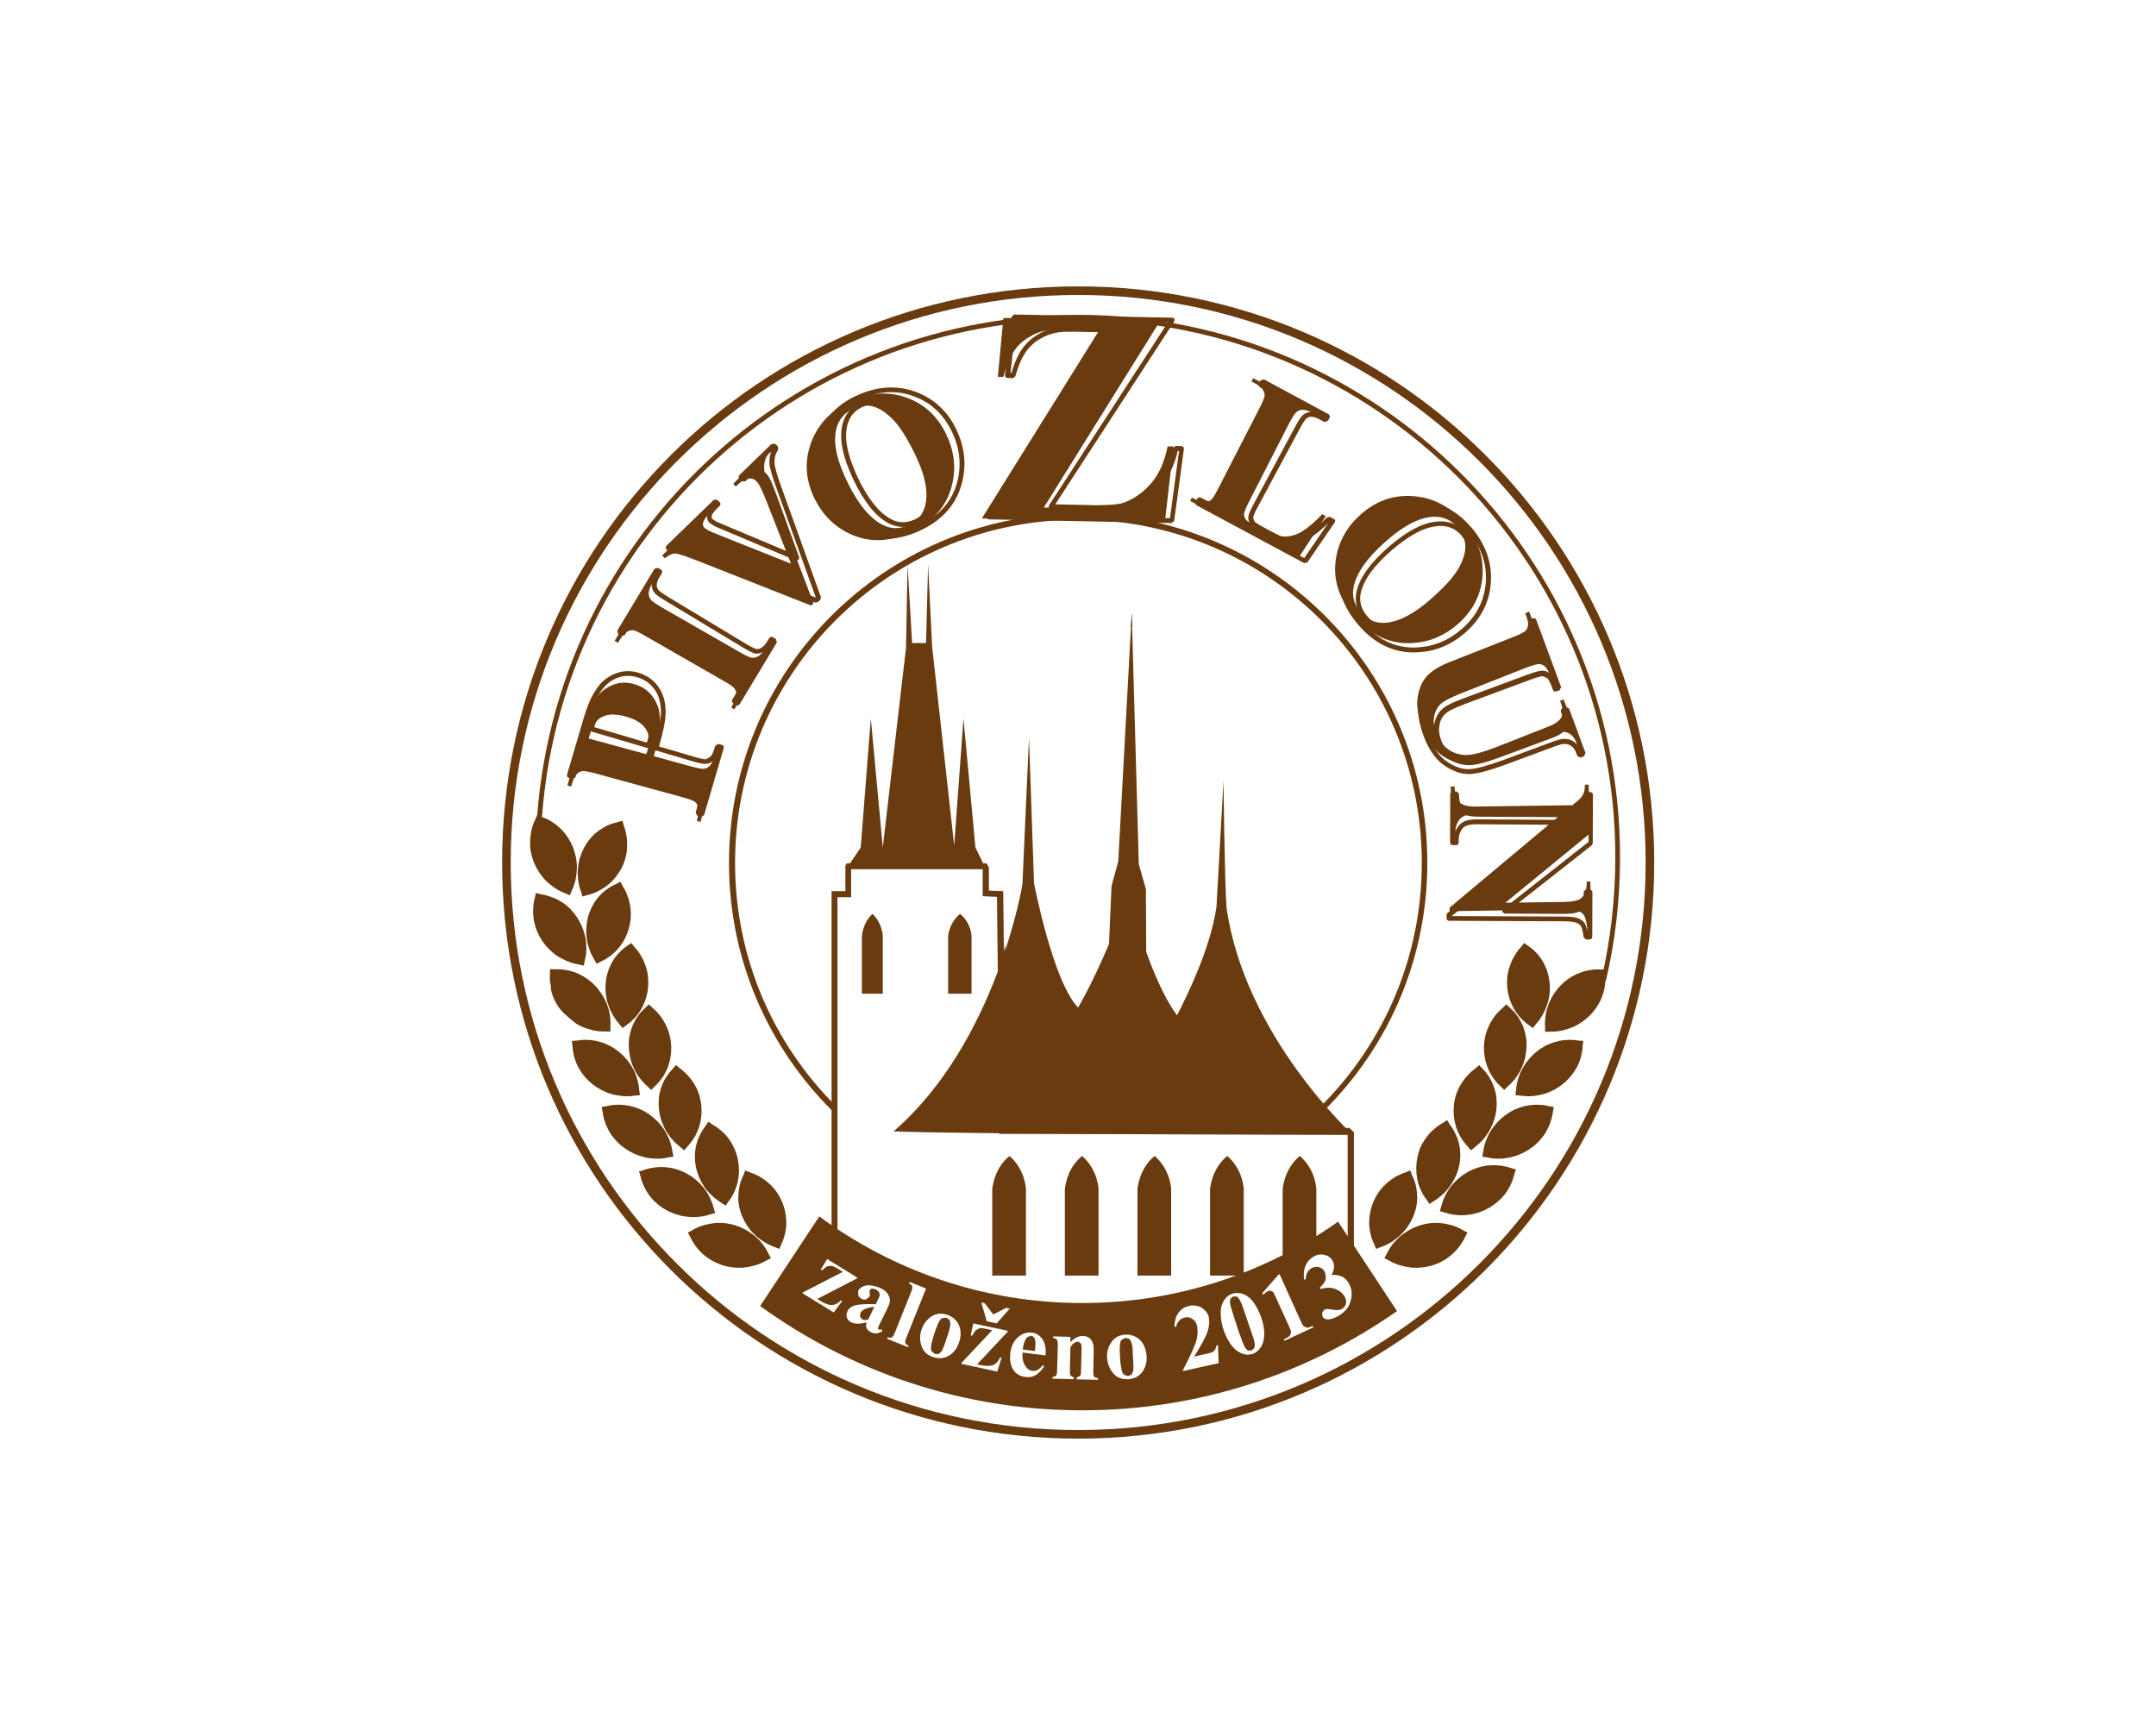 <?xml version="1.0" encoding="utf-8"?>
<!-- Generator: Adobe Illustrator 24.3.2, SVG Export Plug-In . SVG Version: 6.00 Build 0)  -->
<svg version="1.1" id="Vrstva_1" xmlns="http://www.w3.org/2000/svg" xmlns:xlink="http://www.w3.org/1999/xlink" x="0px" y="0px"
	 viewBox="0 0 1280 1024" style="enable-background:new 0 0 1280 1024;" xml:space="preserve">
<style type="text/css">
	.st0{fill:#693B0F;}
</style>
<path class="st0" d="M389.5,444l-0.4,1.4l21.7,6.4c3.7,1.1,6.3,1.7,8.1,1.7l0.9-0.1c1.6-0.3,3.1-1.1,4.3-2.5l0,0
	c1.4-1.5,2.4-4,3.5-7.7l-1.4-0.4l-0.4,1.4l0.8,0.2l-10.9,37.2l-0.8-0.2l-0.4,1.4l1.4,0.4c0.9-2.9,1.3-5.2,1.3-7l-0.1-1.4v0
	c-0.3-1.7-1.1-3.2-2.3-4.3v0c-1.4-1.2-4-2.2-8.4-3.5l-50.9-15c-3.7-1.1-6.3-1.6-8-1.7l-0.9,0.1h0c-1.6,0.3-3,1.1-4.2,2.4l0,0
	c-1.4,1.5-2.4,3.9-3.5,7.6l1.4,0.4l0.4-1.4l-0.8-0.2l9.7-32.8c3.3-11.1,7.6-18.3,12.6-21.7c3.5-2.4,7-3.5,10.7-3.5
	c1.7,0,3.5,0.3,5.3,0.8c4.8,1.4,8.4,4.1,10.9,8c2.2,3.5,3.3,7.6,3.3,12.5l-0.1,1.9v0c-0.1,3.8-1.5,10.2-4.1,19.1l1,1.8L389.5,444
	l1.4,0.4c2.6-9,4-15.5,4.2-19.8l-1.4-0.1l1.4,0.1l0.1-2c0-5.3-1.2-10.1-3.8-14.1c-2.9-4.5-7.1-7.6-12.5-9.2c-2-0.6-4.1-0.9-6.1-0.9
	c-4.3,0-8.4,1.4-12.3,4c-5.9,4-10.4,11.8-13.8,23.3l-10.1,34.3l0.1,1.1l0.9,0.7l2.2,0.6l1.8-1c1-3.5,2.1-5.7,2.8-6.4l0,0l2.6-1.5h0
	l0.4,0c1.1,0,3.6,0.5,7.2,1.5l50.9,15c4.2,1.2,6.8,2.4,7.2,2.8l0,0c0.7,0.6,1.1,1.4,1.4,2.7v0l0.1,0.8c0,1.3-0.4,3.4-1.2,6.2l1,1.8
	l2.2,0.6l1.8-1l11.7-39.9l-0.1-1.1l-0.9-0.7l-2.2-0.6l-1.8,1c-1,3.5-2.1,5.8-2.8,6.5l-2.6,1.6l-0.4,0c-1.1,0-3.6-0.5-7.3-1.6
	l-21.7-6.4L389.5,444l1.4,0.4L389.5,444 M351,432.7l-0.4,1.4l34,10l1.8-0.9c0.5-1.3,0.8-2.3,1-2.9l0,0c0.6-2,0.9-4,0.9-5.8
	c0-2.7-0.7-5.3-2-7.5c-2.3-3.8-6.7-6.5-12.8-8.3v0c-3-0.9-5.7-1.3-8.1-1.3c-2.5,0-4.8,0.5-6.8,1.5v0c-3.9,2-6.6,5.8-8.1,11.1v0
	l-0.7,2.4l0.1,1.1l0.9,0.7L351,432.7l1.4,0.4l0.7-2.4c1.4-4.8,3.7-7.8,6.7-9.3c1.5-0.8,3.3-1.2,5.5-1.2c2.1,0,4.6,0.4,7.3,1.2
	c5.7,1.7,9.3,4.1,11.1,7c1.1,1.8,1.6,3.7,1.6,6c0,1.5-0.3,3.2-0.8,5l1.4,0.4l-1.4-0.4c-0.2,0.6-0.5,1.5-1,2.7l1.4,0.5l0.4-1.4
	l-34-10L351,432.7l1.4,0.4L351,432.7z"/>
<path class="st0" d="M458,379.3l-0.7,1.2l0.7,0.4l-20.6,34.2l-0.7-0.4l-0.8,1.2l1.2,0.8l1.4-2.3v0c1.3-2.2,2-4.3,2.1-6.3l-1.5,0
	l1.5,0.1l0-0.4c0-1.5-0.6-2.9-1.5-4.1l-1.2,0.9l1.2-0.8c-1-1.4-3.1-2.7-6.6-4.9L386.4,371h0c-3.7-2.2-5.9-3.4-7.6-3.7l-0.2,1.4
	l0.2-1.4l-0.8-0.1c-1.3,0-2.5,0.4-3.8,1.1c-1.7,0.9-3.1,2.5-4.4,4.6l0,0l-0.7,1.1l-0.7-0.4l-0.7,1.2l1.2,0.7l21.3-35.4l0.7,0.4
	l0.7-1.2l-1.2-0.7l-1.4,2.3v0c-1.3,2.2-2.1,4.3-2.1,6.3l1.4,0l-1.4-0.1v0.3c0,1.5,0.5,2.9,1.5,4.3l1.2-0.8l-1.2,0.8
	c1,1.4,3,2.7,6.6,4.9l46.1,27.8c3.7,2.2,6,3.4,7.7,3.6l0.7,0c1.3,0,2.6-0.4,3.9-1.2h0c1.7-0.9,3.1-2.5,4.4-4.6l0,0l1.4-2.3
	L458,379.3l-0.7,1.2L458,379.3l-1.2-0.7l-1.4,2.3l0,0c-1.1,1.8-2.3,3-3.3,3.6l0,0c-1,0.6-1.8,0.8-2.5,0.8l-0.4,0
	c-0.5,0-3-1.1-6.5-3.2l-46.1-27.8h0c-3.4-2-5.5-3.7-5.7-4.1l0,0c-0.7-1-1-1.8-1-2.6l0-0.1v-0.1c0-1.3,0.5-3,1.7-4.9h0l1.4-2.3
	l0.2-1.1l-0.7-0.9l-1.9-1.1l-2,0.5l-22.1,36.7l0.5,2l1.9,1.2l2-0.5l1.4-2.3l0,0c1.1-1.8,2.2-3,3.3-3.6h0c1-0.5,1.8-0.8,2.5-0.8
	l0.4,0l0,0c0.5,0,3,1.1,6.5,3.3l46.1,27.8c3.5,2,5.5,3.7,5.8,4.1l0,0l0.9,2.4v0.2l0,0.1c0,1.3-0.5,3-1.7,4.9v0l-1.4,2.3l-0.2,1.1
	l0.7,0.9l1.9,1.2l1.1,0.2l0.9-0.7l22.1-36.7l-0.5-2l-1.9-1.2l-1.1-0.2l-0.9,0.7L458,379.3"/>
<path class="st0" d="M459.2,264.4l-1,1l1.6,1.6l1-1l-1.2-0.9c-1.8,2.5-2.8,5.5-2.8,8.9l0,1.1v0c0.2,3,1.8,8.1,4.6,15.8l22.9,63.7
	l-0.1,0.1l-64.5-26.9h0c-8-3.3-12.7-5-14.9-5.3h0l-0.6,0c-2.2,0-4.4,1.1-6.8,2.9l0.9,1.2l1-1l-0.5-0.6l26.1-25.3l0.6,0.6l1-1l-1-1
	l-1,0.9l0,0c-2.6,2.6-4.2,4.6-4.6,6.8l1.4,0.3l-1.4-0.4l-0.1,1.2c0,1.2,0.5,2.3,1.3,3.1l0.2,0.2l2.2,1.5l0.2,0.1
	c1,0.6,3.6,1.7,7.9,3.5l40.9,17.2l1.6-0.3l0.4-1.5l-13.6-37.4l0,0c-1.7-4.5-2.9-7.4-3.6-8.9l0,0c-0.8-1.4-1.5-2.6-2.4-3.5l0,0
	c-1-1-2.3-1.7-3.7-2l-1.3-0.1c-1,0-2.1,0.2-3.1,0.6h0c-2,0.8-4,2.3-6.1,4.3l1,1l1-1l-0.6-0.6l18.3-17.7L459.2,264.4l-1,1
	L459.2,264.4l-1-1l-19.3,18.7l-0.4,1l0.4,1l1.6,1.6l2,0c2-1.9,3.8-3.2,5.2-3.7h0l2-0.4l0.7,0.1l2.2,1.2l1-1l-1.1,1
	c0.6,0.6,1.2,1.6,1.9,2.9l1.3-0.7l-1.3,0.7c0.6,1.3,1.8,4.2,3.5,8.6l1.4-0.5l-1.4,0.5l12.5,34.2l-37.9-15.9
	c-4.3-1.8-6.9-2.9-7.7-3.4l-0.7,1.3l0.8-1.2l-2.2-1.5l-0.8,1.2l1-1l-0.5-1.1l0.1-0.5l0-0.1c0.1-0.9,1.4-2.9,3.8-5.2l-1-1l1,1l1-0.9
	l0.5-1l-0.4-1l-1.6-1.6l-2,0l-28.2,27.3l-0.4,1l0.4,1l1.6,1.6l1.9,0.1c2.2-1.7,3.9-2.4,5.1-2.4l0.3,0h0c1.3,0.1,6.3,1.8,14.1,5.1h0
	l65.4,27.3l1.6-0.3l1.4-1.4l0.4-1.5l-23.2-64.5c-2.8-7.6-4.2-12.8-4.4-15l-1.4,0.1l1.4-0.1l0-0.9c0-2.9,0.8-5.2,2.2-7.1l-0.1-1.9
	l-1.6-1.6l-2,0L459.2,264.4"/>
<path class="st0" d="M508.7,236.3l0.6,1.3c6.8-3.2,13.4-4.8,19.8-4.8c4.4,0,8.7,0.7,13,2.3h0c10.5,3.7,18.1,10.8,23.2,21.5
	c2.9,6.2,4.4,12.4,4.4,18.7c0,3-0.3,6.1-1,9.1c-2.7,12.4-10.4,21.6-23.4,27.7c-6.9,3.2-13.4,4.8-19.7,4.8c-5.6,0-11-1.3-16.3-3.8h0
	c-8.8-4.2-15.5-11-20-20.6c-2.8-6-4.2-12-4.2-17.9c0-4.6,0.8-9.2,2.5-13.8v0c3.9-10.5,11.1-18.2,21.7-23.3L508.7,236.3l-0.6-1.3
	c-11.2,5.3-19,13.7-23.2,24.9c-1.8,4.9-2.7,9.8-2.7,14.7c0,6.4,1.5,12.8,4.5,19.2c4.8,10.1,11.9,17.5,21.4,22h0
	c5.6,2.7,11.5,4.1,17.5,4.1c6.8,0,13.8-1.7,21-5.1c13.6-6.4,22-16.4,24.9-29.8c0.7-3.2,1.1-6.5,1.1-9.7c0-6.7-1.6-13.4-4.6-19.9
	c-5.3-11.3-13.7-19-24.9-23c-4.6-1.6-9.2-2.4-14-2.4c-6.9,0-13.9,1.7-21.1,5.1L508.7,236.3 M511.3,240.3l-0.6-1.3
	c-7.2,3.4-11.1,10-11.3,18.9l0,0.9c0,7.2,2.5,15.9,7.4,26.2c6.1,12.8,12.8,21.3,20.5,25.5c2.8,1.5,5.8,2.3,8.8,2.3
	c2.8,0,5.7-0.7,8.6-2c4-1.9,6.9-4.5,8.7-7.8l0,0c1.8-3.2,2.6-7,2.6-11.4c0-1.3-0.1-2.7-0.2-4.1c-0.7-6.2-3-13.4-6.9-21.7v0
	c-4.7-9.9-9.1-16.9-13.5-21.1l0,0c-4.3-4.1-8.4-6.6-12.5-7.4c-1.1-0.2-2.2-0.3-3.3-0.3c-2.9,0-5.9,0.7-8.7,2l1.2,2.6
	c2.5-1.2,5-1.8,7.5-1.8l2.8,0.2c3.3,0.6,7,2.7,11,6.6c3.9,3.8,8.3,10.5,12.9,20.3c3.8,8.1,6,15.1,6.6,20.8c0.1,1.3,0.2,2.6,0.2,3.8
	c0,4-0.8,7.4-2.3,10.1v0c-1.5,2.7-3.9,4.9-7.4,6.6c-2.5,1.2-5,1.8-7.3,1.8c-2.5,0-5-0.6-7.4-2c-6.8-3.7-13.3-11.7-19.3-24.2
	c-4.7-10.1-7.1-18.4-7.1-24.9l0-0.9c0.3-8.2,3.4-13.4,9.7-16.4L511.3,240.3z"/>
<path class="st0" d="M696,190l-1.2-0.8l-72.1,110.9l-0.1,1.5l1.2,0.8l22.6,0.5c1.6,0,3,0,4.5,0c8.5,0,14.5-0.5,18.5-1.7l-0.4-1.4
	l0.4,1.4c7.3-2,13.6-5.9,18.9-11.6c5.4-5.8,9.1-13.5,11.2-23.1l-1.4-0.3l0,1.5l1.9,0l-5.4,39.9l-104.9-2.2l70.8-108.8l0.1-1.5
	l-1.3-0.8l-17.7-0.4c-1.7,0-3.3-0.1-4.7-0.1c-4.3,0-7.2,0.1-9,0.5l0.3,1.4l-0.2-1.4c-4.3,0.7-8.3,2.1-12.1,4.4
	c-3.8,2.3-7.1,5.4-9.6,9.2h0c-2.5,3.9-4.5,8.7-6.1,14.5l1.4,0.4l0-1.5l-1.7,0l3.7-31.9l92.6,1.9L696,190l-1.2-0.8L696,190l0-1.4
	l-93.9-1.9l-1.5,1.3l-4,34.8l0.4,1.1l1.1,0.5l3.3,0.1l1.4-1.1c1.5-5.6,3.4-10.1,5.7-13.7l0,0c2.3-3.5,5.2-6.3,8.7-8.4l0,0
	c3.5-2.1,7.2-3.4,11.1-4h0c1.5-0.3,4.4-0.4,8.6-0.4c1.4,0,3,0,4.7,0.1l15.1,0.3L585.7,306l-0.1,1.5l1.2,0.8l108.8,2.2l1.5-1.3
	l5.8-42.8l-0.3-1.1l-1.1-0.5l-3.5-0.1l-1.4,1.1c-2,9.2-5.6,16.4-10.5,21.7c-5,5.3-10.8,8.9-17.6,10.8l0,0c-3.4,1-9.3,1.6-17.6,1.6
	c-1.4,0-2.9,0-4.4-0.1l-20-0.4l70.7-108.7l0.1-1.5l-1.2-0.8L696,190"/>
<path class="st0" d="M791.1,309.3l-1.2-0.8l-15.6,22.8l-61.6-33.1l0.4-0.7l-1.3-0.7l-0.7,1.3l2.4,1.3c2.1,1.1,4.1,1.7,6,1.7h0.4
	l-0.1-1.4l0,1.4h0c1.6,0,3-0.6,4.4-1.7l-0.9-1.1l0.9,1.2c1.3-1.1,2.6-3.2,4.6-6.9v0l25.5-47.4c2-3.8,3.1-6.1,3.3-7.8l0-0.5
	c0-1.4-0.5-2.7-1.3-4v0c-1-1.6-2.6-3-4.8-4.2l-1.1-0.6l0.4-0.7l-1.3-0.7l-0.7,1.3l37.2,20l-0.4,0.7l1.3,0.7l0.7-1.3l-3.2-1.7v0
	c-2.1-1.1-4.1-1.8-6-1.8l-0.3,0l0.1,1.4l0-1.4h-0.1c-1.6,0-3.1,0.6-4.4,1.7l0.9,1.1l-0.9-1.2c-1.3,1.1-2.6,3.1-4.6,6.8h0l-24.7,46
	c-2,3.7-3.1,6.1-3.3,7.9v0l0,0.5c0,1.5,0.6,2.9,1.6,4.2l0.1,0.1c1.1,1.1,3.1,2.3,6.6,4.2l6,3.2c4,2.1,7.8,3.3,11.3,3.3h0.2
	c3.5,0,7.1-1,10.6-3c3.6-2,7.7-5.5,12.5-10.3l-1-1l-0.7,1.3l2.2,1.2L791.1,309.3l-1.2-0.8L791.1,309.3l0.7-1.3l-2.2-1.2l-1.7,0.3
	c-4.7,4.7-8.7,8-11.9,9.8l0,0c-3.2,1.8-6.2,2.6-9.2,2.6h-0.1c-3,0-6.3-1-10-3l-6-3.2c-3.4-1.8-5.5-3.2-5.8-3.6l-1.1,1l1.1-0.9
	l-0.9-2.3l0-0.3l-1.4-0.1l1.4,0.1c0-0.7,1-3.2,3-6.8h0l24.7-46h0c1.9-3.5,3.4-5.7,3.8-5.9l0,0c1-0.8,1.9-1.1,2.6-1.1h0h0.1l0.2,0
	c1.3,0,2.8,0.4,4.7,1.4l0,0l3.2,1.7l2-0.6l1.1-2l0.1-1.1l-0.7-0.9l-38.4-20.7l-2,0.6l-1.1,2l-0.1,1.1l0.7,0.9l2.4,1.3
	c1.9,1,3.1,2.1,3.7,3.1v0c0.6,1,0.9,1.9,0.9,2.5l0,0.2c0,0.5-1,3.1-3,6.7l-25.5,47.4c-1.9,3.6-3.4,5.7-3.8,6l0,0c-1,0.8-1.7,1-2.5,1
	h0h-0.1l-0.2,0c-1.3,0-2.8-0.4-4.6-1.4l-2.4-1.3l-1.1-0.1l-0.9,0.7l-1.1,2l-0.1,1.1l0.7,0.9l64,34.4l1.9-0.5l16.3-23.8l0.2-1.2
	l-0.7-0.9L791.1,309.3"/>
<path class="st0" d="M872.1,313.7l-1.1,0.9c7.5,8.8,11.2,18.1,11.2,28c0,1,0,2-0.1,3c-0.8,11.1-5.6,20.4-14.6,28.1
	c-7.7,6.6-16.3,10.1-25.9,10.6l-2.2,0.1c-11.8,0-21.9-5-30.7-15.3c-7.5-8.8-11.2-17.8-11.2-27.3c0-2.3,0.2-4.7,0.7-7.1v0
	c1.7-9.6,6.5-17.8,14.5-24.7c8-6.8,16.7-10.2,26.4-10.2c1.2,0,2.5,0.1,3.7,0.2c11.2,1,20.5,5.8,28.2,14.8L872.1,313.7l1.1-0.9
	c-8.1-9.5-18.2-14.8-30.1-15.8c-1.3-0.1-2.7-0.2-4-0.2c-10.4,0-19.9,3.7-28.3,10.9c-8.4,7.2-13.7,16.1-15.5,26.4l0,0
	c-0.5,2.6-0.7,5.1-0.7,7.7c0,10.3,4,20.1,11.9,29.2c9.2,10.8,20.3,16.3,32.9,16.3l2.4-0.1c10.3-0.5,19.6-4.3,27.7-11.3
	c9.5-8.1,14.8-18.2,15.6-30c0.1-1.1,0.1-2.1,0.1-3.2c0-10.7-4-20.7-11.9-29.9h0L872.1,313.7 M869,317.2l1.1-0.9
	c-3.8-4.5-8.8-6.8-14.7-6.8c-2.1,0-4.3,0.3-6.6,0.8c-7.2,1.7-15.2,6.5-24.2,14.2c-10.7,9.3-17.2,18-19.2,26.5
	c-0.4,1.5-0.5,3-0.5,4.5c0,4.4,1.7,8.6,4.9,12.3c2.9,3.3,6.2,5.5,9.8,6.3l0.3-1.4l-0.4,1.4c1.5,0.4,3,0.5,4.7,0.5
	c3.4,0,7-0.8,10.9-2.3c5.8-2.3,12.2-6.4,19.1-12.4c8.3-7.1,13.9-13.2,16.8-18.5l0,0c2.5-4.6,3.9-8.8,3.9-12.7l-0.1-1.4v0
	c-0.4-4.1-2-7.9-4.9-11.1l-2.2,1.9c2.5,2.9,3.9,6,4.2,9.5v0l0,1.1c0,3.2-1.1,6.9-3.5,11.3l0,0c-2.6,4.8-8,10.7-16.2,17.7
	c-6.8,5.9-13,9.8-18.3,11.9c-3.7,1.4-7,2.1-9.9,2.1c-1.4,0-2.7-0.2-4-0.5l0,0c-3-0.7-5.7-2.4-8.3-5.4c-2.8-3.3-4.1-6.7-4.2-10.4
	c0-1.2,0.1-2.5,0.5-3.8c1.7-7.6,7.8-15.9,18.3-25c8.8-7.5,16.5-12.1,23-13.6c2.1-0.5,4.1-0.8,5.9-0.8c5.1,0,9.1,1.9,12.5,5.7
	L869,317.2z"/>
<path class="st0" d="M910.7,368.3l-1.4,0.5l14.2,38.2l-0.8,0.3l0.5,1.4l1.4-0.5l-0.7-2c-1.2-3.1-2.2-5.2-3.7-6.4h0
	c-1.2-1-2.7-1.7-4.3-1.7l-0.1,1.4l0.1-1.4l-0.3,0c-1.8,0-4.5,0.9-8.8,2.4l-37.5,13.9c-7,2.6-11.4,4.7-13.6,7l1,1l-1-1
	c-2.1,2.1-3.4,4.8-4.1,7.9v0c-0.2,1-0.3,2-0.3,3.1c0,2.4,0.5,4.9,1.5,7.6l0,0c1.6,4.3,4,7.8,7.2,10.2c3.2,2.4,6.9,3.7,11,4l1,0
	c4.2,0,9.9-1.5,17.6-4.3l31.3-11.6c3.5-1.3,6-2.6,7.5-4.2l0,0c1.3-1.4,2.2-3,2.4-4.7v0l0.1-1.3c0-2.1-0.5-4.4-1.5-7l-1.4,0.5
	l0.5,1.4l0.7-0.3l8.8,23.8l-0.8,0.3l0.5,1.4l1.4-0.5l-0.6-1.6l-1.4,0.5l1.4-0.5c-0.8-2.3-2.1-4.2-3.7-5.5h0c-1.7-1.3-3.7-2-6-2v1.4
	l0-1.4l-0.1,0c-1.8,0-4.1,0.7-7.2,1.8l-29.1,10.8c-9,3.3-15.7,5.1-19.8,5.4l-1,0c-3.8,0-7.9-1.4-12.4-4.4
	c-4.7-3.1-8.6-8.5-11.5-16.3c-2.1-5.5-3-10.2-3-13.9l0.1-1.9v0c0.6-5.7,2.3-10,5.1-13.2c2.8-3.2,7.3-6,13.5-8.3l37.5-13.9
	c4.5-1.7,7.1-2.8,8.5-4.1l0,0c1.1-1.1,1.8-2.6,2.1-4.3l0,0l0.1-0.9c0-1.8-0.6-4-1.7-6.8l-1.4,0.5l0.5,1.4l2.1-0.8L910.7,368.3
	l-1.4,0.5L910.7,368.3l-0.5-1.4l-2.1,0.8l-0.8,0.8l0,1.1c1,2.7,1.5,4.7,1.5,5.8l0,0.5v0c-0.2,1.2-0.6,2-1.3,2.7l1,1l-1-1
	c-0.4,0.5-3.1,1.9-7.4,3.4l-37.5,13.9c-6.5,2.4-11.4,5.4-14.7,9.1h0c-3.3,3.7-5.1,8.7-5.8,14.8l-0.1,2.2c0,4.2,1.1,9.1,3.2,14.9
	c3,8.1,7.2,14.1,12.6,17.7c4.8,3.2,9.5,4.9,14,4.9l1.2,0c4.7-0.3,11.5-2.2,20.6-5.5l29.1-10.8c3-1.1,5.2-1.7,6.2-1.6h0h0
	c1.7,0,3,0.5,4.2,1.4h0c1.2,0.9,2.1,2.3,2.8,4.3v0l0.6,1.6l1.9,0.8l2.1-0.8l0.8-1.9l-9.8-26.5l-1.9-0.8l-2.1,0.8l-0.8,0.8l0,1.1
	c0.9,2.4,1.3,4.4,1.3,6l-0.1,1v0c-0.1,0.9-0.6,1.9-1.7,3.1l1.1,1l-1-1c-0.9,1-3.1,2.2-6.4,3.5l-31.3,11.6
	c-7.5,2.8-13.1,4.1-16.6,4.1l-0.8,0c-3.6-0.2-6.7-1.4-9.4-3.4c-2.7-2.1-4.8-5-6.2-8.9c-0.9-2.4-1.3-4.6-1.3-6.6l0.3-2.5v0
	c0.5-2.7,1.6-4.8,3.3-6.4l0,0c1.4-1.5,5.8-3.8,12.6-6.3l37.5-13.9c4.1-1.6,6.9-2.3,7.8-2.3l0.1,0h0l2.6,1.1h0
	c0.6,0.5,1.7,2.3,2.8,5.2l0.7,2l0.8,0.8l1.1,0l2.1-0.8l0.8-1.9L912,367.8l-0.7-0.8l-1.1,0L910.7,368.3"/>
<path class="st0" d="M944.2,500.7l-0.9-1.1l-51,40.1l-0.5,1.6l1.4,1l35.2,0.2l0.3,0c4.9,0,8.3-0.6,10.6-2.4l0,0
	c2.8-2.3,4-6.1,3.9-10.8v-0.1l-1.5,0l0,1.5l0.8,0l-0.1,24.2l-0.8,0l0,1.4l1.4-0.2c-0.5-3.5-1-5.9-1.9-7.5l-1.2,0.7l1.3-0.7
	c-0.9-1.5-2.3-2.7-4.1-3.4l0,0c-2-0.8-4.8-1.1-8.7-1.1l-66.7-0.3l0-0.6l-1.4,0l0.9,1.1l68.4-55l0.5-1.6l-1.4-1l-52.2-0.3
	c-4.8,0-8.4,1.1-10.5,3.8v0c-1.9,2.4-2.8,5.2-2.8,8.3v0.5h-0.8l0,1.4l1.5,0l0.1-27.7l0.8,0v-1.5l-1.4,0c0,4.7,0.9,8.3,3.2,10.5
	c2.2,2.2,5.7,3,10.2,3.1l57.8,0.3l0.9-0.3l2.2-1.7c2.3-1.8,3.9-3.4,4.7-5.1v0c0.8-1.6,1.2-3.7,1.4-6.3l-1.4-0.1v1.4h0.8l-0.1,27.6
	L944.2,500.7l-0.9-1.1L944.2,500.7l1.4,0l0.1-29.1l-0.4-1l-1-0.4h-2.2l-1.4,1.4c-0.1,2.4-0.5,4.1-1,5.1v0c-0.5,1-1.8,2.5-4,4.1
	l-1.8,1.4l-57.2-0.3h0c-4.2,0-6.9-0.9-8.2-2.3c-1.4-1.3-2.3-4.1-2.3-8.4l-1.4-1.4l-2.3,0l-1.5,1.4l-0.1,29.1l0.4,1l1,0.4l2.3,0
	l1-0.4l0.4-1v-1.9v0c0-2.5,0.7-4.6,2.2-6.5c1.2-1.6,3.8-2.6,8.2-2.6h0.2l48,0.3l-65.3,52.4l-0.5,1.1l0,2.1l0.4,1l1,0.4l68.2,0.3
	c3.8,0,6.4,0.4,7.6,0.9l0.5-1.3l-0.5,1.3c1.4,0.6,2.2,1.3,2.7,2.2l0,0c0.5,0.8,1.1,3.1,1.5,6.4l1.4,1.3l2.3,0l1-0.4l0.4-1l0.1-27.1
	l-1.4-1.5l-2.2,0l-1.5,1.4v0.1c0,4.3-1.1,7-2.9,8.5l0.9,1.1l-0.9-1.1c-1.2,1-4.2,1.8-8.8,1.7h-0.3l-31-0.1l47.7-37.5l0.6-1.1
	L944.2,500.7"/>
<path class="st0" d="M979.5,512h-2.5c0,93-37.7,177.3-98.7,238.2c-61,61-145.2,98.7-238.2,98.7c-93,0-177.3-37.7-238.2-98.7
	c-61-61-98.7-145.2-98.7-238.2c0-93,37.7-177.2,98.7-238.2c61-61,145.2-98.7,238.2-98.7c93,0,177.2,37.7,238.2,98.7
	c61,61,98.7,145.2,98.7,238.2h5.1c0-188.9-153.1-342-342-342c-188.9,0-342,153.1-342,342c0,188.9,153.1,342,342,342
	c188.9,0,342-153.1,342-342H979.5"/>
<path class="st0" d="M953.3,582.7c5.6-23.7,8.5-48.4,8.5-73.9c0-177.8-144.1-321.9-321.9-321.9c-177.8,0-321.9,144.1-321.9,321.9
	h2.9c0-88.1,35.7-167.8,93.4-225.6c57.7-57.7,137.5-93.4,225.6-93.4c88.1,0,167.8,35.7,225.6,93.4C923.3,341,959,420.7,959,508.8
	c0,25.2-2.9,49.7-8.4,73.2L953.3,582.7"/>
<polyline class="st0" points="672.1,372.2 671.9,363.6 671.4,372.2 672.1,372.2 "/>
<path class="st0" d="M803.8,742.7v-70.6l-0.6-0.5c0,0-0.5-0.5-1.5-1.5l-0.5-0.5H596.9v-109l-0.9,4.3l-0.4-35.9l-8.5-0.3v-13.6
	l-0.8-1.6l-0.5-1h-83.1l-0.6,1l-0.2,0.4v15.1h-8.2v1.8c0,0,0,7.7,0,20.4c0,38.2,0,122.1,0,181.3h3.5c0-39.5,0-89.9,0-130.5
	c0-20.3,0-38.1,0-50.8c0-12.8,0-20.4,0-20.4h-1.8v1.8h9.9v-18.2h-1.8l1.5,0.8l0.1-0.1l-1.5-0.8v1.7h79.9l0.1,0.3l1.6-0.8h-1.8V532
	l8.5,0.4l0.7,63.6l0.6-2.8v79.9h207.1v-1.8l-1.2,1.3c1,1,1.6,1.5,1.6,1.5l1.2-1.3h-1.8v69.9H803.8"/>
<line class="st0" x1="328.2" y1="577" x2="360.9" y2="610.9"/>
<path class="st0" d="M327,586.3c0.1-2-0.4-2.4-0.5-3.7c-0.1-1.3-0.1-2.6,0-4.1l0-3.2l3.2,0.1c1.5-0.1,2.9,0,4.1,0.1
	c1.3,0.1,2.5,0.4,3.6,0.6c2.3,0.5,4.4,1.2,6.3,2.1c3.8,1.8,7,4.2,9.7,7c2.7,2.9,4.9,6.2,6.6,10c0.8,2,1.5,4.1,1.9,6.3
	c0.4,2.3,0.7,4.7,0.5,7.7l0,3.2l-3.1-0.1c-2.9,0.1-5.4-0.3-7.7-0.8c-2.3-0.6-4.3-1.3-6.3-2.1c-3.8-1.8-5.3-3.3-10.2-7.6
	C330.4,597.6,327.3,590.5,327,586.3"/>
<line class="st0" x1="374.4" y1="561.9" x2="369.8" y2="608"/>
<path class="st0" d="M372.2,561.6c-1.2,0.8-2.3,1.7-3.2,2.5l-2.5,2.6c-1.5,1.8-2.7,3.6-3.6,5.4c-1.9,3.7-3,7.4-3.3,11.3
	c-0.3,3.9-0.1,7.8,1.1,11.8c0.6,2,1.4,4.1,2.5,6.2c1.1,2.1,2.4,4.2,4.4,6.4l2,2.5l2.5-1.9c2.4-1.7,4.1-3.4,5.6-5.1
	c1.5-1.8,2.7-3.6,3.6-5.4c1.9-3.6,3-7.4,3.4-11.2c0.4-3.8,0.2-7.8-0.9-11.8c-0.6-2-1.4-4.1-2.5-6.2c-0.6-1-1.2-2.1-1.9-3.2
	c-0.7-1.1-1.6-2.1-2.6-3.2l-2-2.5L372.2,561.6"/>
<line class="st0" x1="341.4" y1="619.4" x2="378.1" y2="648.8"/>
<path class="st0" d="M342.7,617.7c1.5-0.3,2.8-0.4,4.1-0.4c1.3,0,2.5,0,3.7,0.1c2.3,0.2,4.5,0.7,6.5,1.3c4,1.3,7.5,3.2,10.5,5.7
	c3,2.5,5.7,5.5,7.8,9.1c1.1,1.8,2,3.8,2.7,6c0.7,2.3,1.3,4.6,1.5,7.5l0.4,3.1l-3.2,0.3c-2.9,0.5-5.3,0.4-7.7,0.2
	c-2.3-0.3-4.5-0.7-6.5-1.3c-4-1.2-7.5-3.2-10.6-5.6c-3.1-2.4-5.8-5.4-7.9-9c-1.1-1.8-2-3.8-2.7-6c-0.4-1.2-0.7-2.3-0.9-3.6
	c-0.3-1.2-0.4-2.6-0.5-4.1l-0.4-3.1L342.7,617.7"/>
<line class="st0" x1="385.2" y1="598.4" x2="386.6" y2="644.8"/>
<path class="st0" d="M383,598.4c-1.1,1-2.1,1.9-2.9,2.9c-0.8,1-1.5,1.9-2.1,2.9c-1.2,1.9-2.2,3.9-2.9,5.8c-1.4,3.9-2,7.7-1.8,11.6
	c0.2,3.9,0.9,7.7,2.6,11.6c0.8,1.9,1.9,3.9,3.2,5.8c1.4,1.9,2.9,3.8,5.2,5.8l2.3,2.2l2.2-2.2c2.2-1.9,3.6-3.9,4.9-5.8
	c1.2-1.9,2.2-3.9,2.9-5.8c1.4-3.9,2-7.7,1.9-11.6c-0.1-3.9-0.8-7.7-2.5-11.6c-0.8-1.9-1.9-3.9-3.2-5.8c-0.7-1-1.4-1.9-2.3-2.9
	c-0.8-1-1.8-1.9-3-2.9l-2.3-2.2L383,598.4"/>
<line class="st0" x1="359.1" y1="658.4" x2="397.8" y2="685.2"/>
<path class="st0" d="M360.4,656.6c1.4-0.4,2.8-0.6,4.1-0.7c1.3-0.1,2.5-0.1,3.7-0.1c2.4,0.1,4.5,0.4,6.6,0.9c4.1,1,7.7,2.7,10.9,5
	c3.2,2.3,6,5.1,8.4,8.6c1.2,1.7,2.2,3.7,3.1,5.8c0.9,2.2,1.6,4.5,2,7.4l0.6,3.1l-3.1,0.5c-2.9,0.7-5.3,0.8-7.7,0.7
	c-2.3-0.1-4.5-0.4-6.6-0.9c-4.1-1-7.7-2.7-11-4.9c-3.3-2.2-6.1-5-8.5-8.4c-1.2-1.7-2.2-3.7-3.1-5.8c-0.4-1.1-0.8-2.2-1.2-3.5
	c-0.3-1.2-0.6-2.6-0.8-4.1l-0.6-3.1L360.4,656.6"/>
<line class="st0" x1="401.5" y1="634.5" x2="406" y2="680.6"/>
<path class="st0" d="M399.3,634.6c-1,1-1.9,2.1-2.6,3.1c-0.8,1-1.4,2-2,3c-1.1,2-1.9,4-2.5,6c-1.2,4-1.4,7.9-1,11.7
	c0.4,3.9,1.5,7.6,3.4,11.4c0.9,1.9,2.2,3.7,3.6,5.6c1.5,1.8,3.2,3.6,5.6,5.4l2.4,2.1l2-2.4c2-2.1,3.3-4.1,4.5-6.1c1.1-2,1.9-4,2.5-6
	c1.2-4,1.5-7.8,1.2-11.7c-0.3-3.8-1.3-7.7-3.2-11.4c-1-1.9-2.2-3.7-3.6-5.5L407,637c-0.9-0.9-2-1.8-3.2-2.7l-2.5-2.1L399.3,634.6"/>
<line class="st0" x1="380.9" y1="695.4" x2="422.2" y2="717.9"/>
<path class="st0" d="M382.4,694.5c1.4-0.5,2.7-0.9,4-1.1c1.3-0.3,2.5-0.4,3.6-0.5c2.3-0.2,4.5-0.1,6.6,0.1c4.2,0.6,7.9,1.9,11.4,3.8
	c3.4,1.9,6.5,4.4,9.2,7.6c1.4,1.6,2.6,3.4,3.7,5.5c1.1,2.1,2.1,4.3,2.8,7.2l0.9,3l-3.1,0.8c-2.8,1-5.2,1.3-7.5,1.5
	c-2.3,0.2-4.5,0.1-6.6-0.2c-4.2-0.5-7.9-1.8-11.4-3.6c-3.5-1.9-6.6-4.3-9.3-7.5c-1.4-1.6-2.6-3.4-3.7-5.5c-0.5-1-1.1-2.1-1.5-3.3
	c-0.5-1.2-0.9-2.5-1.2-3.9l-0.9-3L382.4,694.5"/>
<line class="st0" x1="420.4" y1="667.1" x2="429.8" y2="712.5"/>
<path class="st0" d="M418.8,668.5c-0.9,1.2-1.7,2.3-2.3,3.4c-0.6,1.1-1.1,2.2-1.6,3.2c-0.9,2.1-1.5,4.2-1.9,6.2
	c-0.7,4.1-0.6,7.9,0.2,11.7c0.8,3.8,2.3,7.4,4.6,11c1.1,1.8,2.5,3.5,4.2,5.1c1.7,1.6,3.6,3.3,6.1,4.8l2.7,1.8l1.8-2.6
	c1.8-2.3,2.9-4.4,3.8-6.6c0.9-2.1,1.5-4.2,1.8-6.2c0.8-4.1,0.6-8-0.1-11.8c-0.7-3.8-2.2-7.5-4.4-11c-1.2-1.8-2.5-3.5-4.2-5.1
	c-0.9-0.8-1.7-1.6-2.8-2.4c-1-0.8-2.2-1.6-3.5-2.3l-2.7-1.8L418.8,668.5"/>
<line class="st0" x1="410.4" y1="732.4" x2="455.4" y2="746.2"/>
<path class="st0" d="M411,730.3c1.3-0.8,2.5-1.4,3.7-1.9c1.2-0.5,2.3-0.9,3.5-1.2c2.2-0.6,4.4-1,6.5-1.2c4.2-0.3,8.1,0.2,11.9,1.4
	c3.7,1.2,7.3,3,10.6,5.6c1.7,1.3,3.3,2.8,4.8,4.6c1.5,1.8,2.9,3.8,4.2,6.5l1.5,2.8l-2.8,1.4c-2.5,1.5-4.8,2.3-7.1,3
	c-2.2,0.6-4.4,1-6.5,1.2c-4.2,0.3-8.2-0.2-11.9-1.3s-7.3-2.9-10.6-5.5c-1.7-1.3-3.2-2.8-4.7-4.6c-0.7-0.9-1.5-1.9-2.2-3
	c-0.7-1.1-1.4-2.3-2-3.6l-1.5-2.8L411,730.3"/>
<line class="st0" x1="443.5" y1="696.7" x2="461.8" y2="739.3"/>
<path class="st0" d="M441.4,697.6c-0.7,1.3-1.2,2.6-1.6,3.7c-0.4,1.2-0.7,2.4-0.9,3.5c-0.4,2.2-0.6,4.4-0.6,6.5
	c0.1,4.1,1,7.9,2.6,11.4c1.6,3.5,3.7,6.8,6.7,9.8c1.5,1.5,3.2,2.9,5.2,4.2c2,1.3,4.1,2.5,6.9,3.5l3,1.2l1.2-2.9
	c1.3-2.6,1.9-4.9,2.4-7.2c0.4-2.2,0.6-4.4,0.5-6.4c-0.1-4.1-1-7.9-2.5-11.5c-1.5-3.6-3.6-6.9-6.6-9.8c-1.5-1.5-3.2-2.9-5.2-4.2
	c-1-0.6-2-1.3-3.2-1.8c-1.1-0.6-2.4-1.1-3.9-1.6l-3-1.2L441.4,697.6"/>
<line class="st0" x1="320.1" y1="484.7" x2="337.7" y2="528.4"/>
<path class="st0" d="M321.9,485.1c1.4,0.5,2.7,1,3.8,1.6c1.1,0.6,2.2,1.2,3.1,1.9c1.9,1.3,3.6,2.8,5,4.3c2.9,3.1,4.9,6.5,6.4,10.1
	c1.4,3.7,2.3,7.6,2.3,11.7c0,2.1-0.2,4.3-0.6,6.6c-0.5,2.3-1.1,4.7-2.4,7.3l-1.2,2.9l-2.9-1.3c-2.8-1-4.9-2.3-6.8-3.6
	c-1.9-1.4-3.6-2.8-5-4.3c-2.9-3.1-5-6.5-6.5-10.1c-1.5-3.6-2.4-7.5-2.4-11.7c0-2.1,0.2-4.3,0.6-6.6c0.2-1.2,0.5-2.3,0.9-3.6
	c0.4-1.2,0.9-2.5,1.6-3.8l1.2-2.9L321.9,485.1"/>
<line class="st0" x1="368.7" y1="488" x2="347.1" y2="529.1"/>
<path class="st0" d="M366.5,488.1c-1.4,0.3-2.7,0.7-3.9,1.1c-1.2,0.4-2.2,1-3.3,1.5c-2,1.1-3.8,2.3-5.4,3.6
	c-3.2,2.7-5.5,5.8-7.3,9.2c-1.8,3.4-3,7.2-3.4,11.4c-0.3,2.1-0.3,4.3,0,6.6c0.2,2.4,0.6,4.8,1.7,7.6l0.9,3.1l3-0.9
	c2.8-0.6,5-1.6,7.1-2.7c2-1.1,3.8-2.3,5.4-3.6c3.2-2.7,5.5-5.8,7.4-9.1c1.8-3.4,3.1-7.1,3.5-11.3c0.2-2.1,0.2-4.3,0-6.6
	c-0.2-1.2-0.3-2.4-0.6-3.7c-0.3-1.3-0.7-2.6-1.2-4l-0.9-3.1L366.5,488.1"/>
<line class="st0" x1="319.4" y1="532.1" x2="345.4" y2="571.4"/>
<path class="st0" d="M321.3,530.9c1.5,0.2,2.8,0.5,4,0.9c1.2,0.4,2.4,0.8,3.5,1.2c2.1,0.9,4.1,2,5.8,3.2c3.4,2.4,6.1,5.4,8.2,8.7
	c2.1,3.3,3.7,6.9,4.6,11c0.5,2,0.7,4.3,0.7,6.6c0,2.4-0.1,4.8-0.9,7.6l-0.6,3.1l-3.1-0.7c-2.9-0.4-5.2-1.3-7.4-2.2
	c-2.1-1-4.1-2-5.8-3.2c-3.4-2.4-6.2-5.3-8.4-8.6c-2.2-3.2-3.8-6.9-4.7-11c-0.5-2-0.7-4.2-0.7-6.6c0-1.2,0.1-2.4,0.2-3.7
	c0.1-1.3,0.4-2.6,0.8-4l0.6-3.1L321.3,530.9"/>
<line class="st0" x1="367.7" y1="525.6" x2="354.7" y2="570.1"/>
<path class="st0" d="M365.5,524.9c-1.4,0.6-2.6,1.2-3.6,1.9c-1.1,0.7-2,1.4-2.9,2.1c-1.8,1.4-3.3,3-4.5,4.6
	c-2.6,3.3-4.2,6.8-5.3,10.5c-1,3.7-1.4,7.6-1,11.8c0.2,2.1,0.6,4.2,1.3,6.5c0.7,2.2,1.6,4.6,3.2,7.1l1.5,2.8l2.7-1.5
	c2.7-1.2,4.6-2.6,6.4-4c1.8-1.5,3.3-3,4.5-4.6c2.6-3.2,4.3-6.8,5.4-10.4c1.1-3.7,1.6-7.6,1.2-11.8c-0.2-2.1-0.6-4.2-1.3-6.5
	c-0.4-1.1-0.8-2.3-1.3-3.5c-0.5-1.2-1.2-2.4-2-3.7l-1.5-2.8L365.5,524.9"/>
<path class="st0" d="M728.2,538.9c-1.2-16.2-1.8-75.5-1.8-75.5s-3.6,63.8-4.2,75c-3.6,25.2-18.5,54.8-23.4,64.3
	c-10.1-13.4-18.3-37.7-18.3-37.7l-0.2-37.3l-4.2-14.6l-4.2-149.1l-8,147.3l-4,14.7l-1.5,34.4c0,0-8.7,21-18.3,37.7
	c-15-15.2-26.2-73.8-26.2-73.8l-3-86.2L607,525c0,0-15.2,93.6-76.5,146.6c40.5,1.8,272.7,2.1,272.7,2.1S739,615,728.2,538.9"/>
<polyline class="st0" points="585.1,515 585.1,515.4 579.1,503.1 572,426.5 566.5,502 553.4,383.9 551,335 549.8,381.7 541.5,381.7 
	538.8,335 537.9,384.5 524.1,503.1 517,426.5 511,503.1 503.5,514.2 503.5,515.5 585.1,515 "/>
<path class="st0" d="M609.1,757.2h-20v-51.1c0,0,0.6-12,10.2-19.9c9.6,8.3,9.8,19.9,9.8,19.9V757.2"/>
<path class="st0" d="M652.2,757.2h-20v-51.1c0,0,0.6-12,10.2-19.9c9.6,8.3,9.8,19.9,9.8,19.9V757.2"/>
<path class="st0" d="M695.3,757.2h-20v-51.1c0,0,0.6-12,10.2-19.9c9.6,8.3,9.8,19.9,9.8,19.9V757.2"/>
<path class="st0" d="M781.5,740.3l-20,16.9v-51.1c0,0,0.6-12,10.2-19.9c9.6,8.3,9.8,19.9,9.8,19.9V740.3"/>
<path class="st0" d="M738.4,757.2h-20v-51.1c0,0,0.6-12,10.2-19.9c9.6,8.3,9.8,19.9,9.8,19.9V757.2"/>
<path class="st0" d="M524.1,589.9h-12.4v-34.1c0,0,0.4-8,6.3-13.3c5.9,5.5,6.1,13.3,6.1,13.3V589.9"/>
<path class="st0" d="M576.9,589.9h-14v-34.1c0,0,0.5-8,7.1-13.3c6.7,5.5,6.8,13.3,6.8,13.3V589.9"/>
<line class="st0" x1="951.5" y1="577" x2="918.8" y2="610.9"/>
<path class="st0" d="M949.9,575.5c-1.5-0.1-2.9,0-4.1,0.1c-1.3,0.1-2.4,0.4-3.6,0.6c-2.3,0.5-4.4,1.3-6.3,2.1c-3.8,1.8-7,4.1-9.7,7
	c-2.7,2.9-4.9,6.2-6.5,10c-0.8,1.9-1.5,4.1-1.9,6.3c-0.4,2.3-0.7,4.8-0.5,7.7l0,3.2l3.1-0.1c2.9,0.1,5.4-0.3,7.7-0.8
	c2.2-0.6,4.3-1.3,6.2-2.1c3.8-1.8,7-4.1,9.8-6.9c2.7-2.8,5-6.1,6.6-9.9c0.8-1.9,1.5-4,1.9-6.3c0.2-1.2,0.4-2.3,0.4-3.6
	c0.1-1.3,0.1-2.6,0-4.1l0-3.2L949.9,575.5"/>
<line class="st0" x1="905.2" y1="561.9" x2="909.8" y2="608"/>
<path class="st0" d="M907.4,561.6c1.2,0.8,2.3,1.7,3.2,2.5c1,0.9,1.7,1.7,2.5,2.6c1.5,1.8,2.7,3.6,3.6,5.4c1.9,3.7,2.9,7.4,3.3,11.3
	c0.4,3.9,0.1,7.8-1.1,11.8c-0.6,2-1.4,4.1-2.5,6.2c-1.1,2.1-2.4,4.2-4.4,6.4l-2,2.5l-2.5-1.9c-2.4-1.7-4.1-3.4-5.6-5.1
	c-1.5-1.8-2.7-3.6-3.6-5.4c-1.9-3.6-3-7.4-3.4-11.2c-0.4-3.8-0.2-7.8,1-11.8c0.6-2,1.4-4.1,2.5-6.2c0.6-1,1.2-2.1,1.9-3.2
	c0.7-1.1,1.6-2.1,2.6-3.2l2-2.5L907.4,561.6"/>
<line class="st0" x1="938.3" y1="619.4" x2="901.5" y2="648.8"/>
<path class="st0" d="M936.9,617.7c-1.5-0.3-2.8-0.4-4.1-0.4c-1.3,0-2.5,0-3.7,0.1c-2.3,0.2-4.5,0.7-6.5,1.3c-4,1.3-7.5,3.2-10.5,5.7
	c-3,2.5-5.7,5.5-7.8,9.1c-1,1.8-2,3.8-2.7,6c-0.7,2.3-1.4,4.6-1.5,7.5l-0.4,3.1l3.1,0.3c2.9,0.5,5.3,0.4,7.7,0.2
	c2.3-0.3,4.5-0.7,6.5-1.3c4-1.2,7.5-3.2,10.6-5.6c3.1-2.4,5.7-5.4,7.9-9c1.1-1.8,2-3.8,2.7-6c0.3-1.2,0.7-2.3,0.9-3.6
	c0.3-1.2,0.5-2.6,0.5-4.1l0.4-3.1L936.9,617.7"/>
<line class="st0" x1="894.4" y1="598.4" x2="893.1" y2="644.8"/>
<path class="st0" d="M896.6,598.4c1.1,1,2.1,1.9,2.9,2.9c0.8,1,1.5,1.9,2.1,2.9c1.2,1.9,2.2,3.9,2.9,5.8c1.4,3.9,2,7.7,1.8,11.6
	c-0.2,3.9-0.9,7.7-2.6,11.6c-0.8,1.9-1.9,3.9-3.2,5.8c-1.4,1.9-2.9,3.8-5.2,5.8L893,647l-2.2-2.2c-2.2-1.9-3.6-3.9-4.9-5.8
	c-1.2-1.9-2.2-3.9-2.9-5.8c-1.5-3.9-2-7.7-2-11.6c0.1-3.9,0.8-7.7,2.5-11.6c0.8-1.9,1.9-3.9,3.2-5.8c0.7-1,1.4-1.9,2.3-2.9
	c0.9-1,1.9-1.9,3-2.9l2.3-2.2L896.6,598.4"/>
<line class="st0" x1="920.5" y1="658.4" x2="881.8" y2="685.2"/>
<path class="st0" d="M919.3,656.6c-1.4-0.4-2.8-0.6-4.1-0.7c-1.3-0.1-2.5-0.1-3.7-0.1c-2.3,0.1-4.5,0.4-6.6,0.9
	c-4.1,1-7.7,2.7-10.8,5c-3.2,2.3-6,5.1-8.4,8.6c-1.2,1.7-2.2,3.7-3.1,5.8c-0.9,2.2-1.6,4.5-2,7.4l-0.6,3.1l3.1,0.5
	c2.9,0.7,5.3,0.8,7.6,0.7c2.3-0.1,4.5-0.4,6.6-0.9c4.1-1,7.7-2.7,11-4.9c3.3-2.2,6.1-5,8.5-8.4c1.2-1.7,2.2-3.7,3.1-5.8
	c0.4-1.1,0.8-2.2,1.2-3.5c0.3-1.2,0.6-2.6,0.8-4.1l0.6-3.1L919.3,656.6"/>
<line class="st0" x1="878.1" y1="634.5" x2="873.6" y2="680.6"/>
<path class="st0" d="M880.4,634.6c1,1,1.9,2.1,2.6,3.1c0.8,1,1.4,2,1.9,3c1.1,2,1.9,4,2.5,6c1.2,4,1.4,7.9,1,11.7
	c-0.4,3.9-1.5,7.6-3.4,11.4c-1,1.9-2.2,3.7-3.6,5.6c-1.5,1.8-3.2,3.6-5.6,5.4l-2.5,2.1l-2-2.4c-2-2.1-3.3-4.1-4.5-6.1
	c-1.1-2-1.9-4-2.5-6c-1.2-4-1.5-7.8-1.2-11.7c0.3-3.8,1.3-7.7,3.3-11.4c1-1.9,2.2-3.7,3.6-5.5l2.5-2.7c0.9-0.9,2-1.8,3.2-2.7
	l2.5-2.1L880.4,634.6"/>
<line class="st0" x1="898.8" y1="695.4" x2="857.5" y2="717.9"/>
<path class="st0" d="M897,693.4c-1.4-0.5-2.7-0.9-4-1.1c-1.2-0.3-2.4-0.4-3.6-0.5c-2.3-0.2-4.5-0.1-6.6,0.1
	c-4.2,0.6-7.9,1.9-11.4,3.8c-3.4,1.9-6.5,4.4-9.2,7.6c-1.4,1.6-2.6,3.4-3.7,5.5c-1.1,2.1-2.1,4.3-2.8,7.2l-0.9,3l3,0.8
	c2.8,1,5.2,1.3,7.5,1.5c2.3,0.2,4.5,0.1,6.6-0.2c4.2-0.5,7.9-1.8,11.4-3.7c3.5-1.9,6.6-4.3,9.3-7.5c1.4-1.6,2.6-3.4,3.7-5.5
	c0.5-1.1,1.1-2.1,1.5-3.3c0.5-1.2,0.9-2.5,1.2-3.9l1-3L897,693.4"/>
<line class="st0" x1="859.2" y1="667.1" x2="849.9" y2="712.5"/>
<path class="st0" d="M860.7,667.5c0.9,1.2,1.7,2.3,2.3,3.4c0.6,1.1,1.1,2.2,1.6,3.2c0.9,2.1,1.5,4.2,1.9,6.2c0.7,4.1,0.6,8-0.2,11.7
	c-0.8,3.8-2.3,7.4-4.6,10.9c-1.2,1.8-2.5,3.5-4.2,5.2c-1.7,1.6-3.6,3.3-6.1,4.8l-2.7,1.8l-1.8-2.6c-1.8-2.3-2.9-4.5-3.8-6.6
	c-0.9-2.1-1.5-4.2-1.8-6.2c-0.7-4.1-0.6-8,0.1-11.8c0.7-3.8,2.1-7.5,4.5-11c1.2-1.8,2.5-3.5,4.2-5.1c0.9-0.8,1.8-1.6,2.8-2.4
	c1-0.8,2.2-1.6,3.5-2.3l2.7-1.8L860.7,667.5"/>
<line class="st0" x1="869.3" y1="732.4" x2="824.3" y2="746.2"/>
<path class="st0" d="M868.6,730.3c-1.3-0.8-2.5-1.4-3.7-1.9c-1.2-0.5-2.3-0.9-3.5-1.2c-2.3-0.6-4.4-1-6.5-1.2
	c-4.2-0.3-8.1,0.2-11.9,1.4c-3.7,1.2-7.3,3-10.6,5.6c-1.7,1.3-3.2,2.8-4.8,4.6c-1.5,1.8-2.9,3.8-4.2,6.5l-1.5,2.8l2.8,1.4
	c2.5,1.5,4.8,2.3,7.1,3c2.2,0.6,4.4,1,6.5,1.2c4.2,0.3,8.2-0.2,11.9-1.3c3.8-1.1,7.3-2.9,10.6-5.5c1.6-1.3,3.2-2.8,4.7-4.6
	c0.7-0.9,1.5-1.9,2.2-3c0.7-1.1,1.4-2.3,2-3.6l1.5-2.8L868.6,730.3"/>
<line class="st0" x1="836.2" y1="696.7" x2="817.9" y2="739.3"/>
<path class="st0" d="M838.3,697.6c0.7,1.3,1.2,2.6,1.6,3.7c0.4,1.2,0.7,2.4,0.9,3.5c0.4,2.2,0.6,4.4,0.6,6.5
	c-0.1,4.1-1,7.9-2.6,11.4c-1.6,3.5-3.7,6.8-6.7,9.8c-1.5,1.5-3.2,2.9-5.1,4.2c-2,1.3-4.1,2.5-7,3.5l-3,1.2l-1.2-2.9
	c-1.3-2.6-1.9-4.9-2.4-7.2c-0.4-2.2-0.6-4.4-0.5-6.4c0.1-4.1,1-7.9,2.5-11.5c1.5-3.6,3.6-6.9,6.6-9.8c1.5-1.5,3.2-2.9,5.2-4.2
	c1-0.6,2-1.3,3.2-1.8c1.1-0.6,2.4-1.1,3.9-1.6l3-1.2L838.3,697.6"/>
<path class="st0" d="M561.8,782.2l-2.5,0.3c-0.8,0.4-1.7,1.6-2.5,3.5c-0.8,1.9-1.8,4.5-2.8,7.9c-0.6,1.8-1,3.6-1.2,5.2
	c-0.2,1.3-0.1,2.3,0.4,3.1l1.8,1.6l2.1,0c0.8-0.4,1.5-1.1,2.1-2c0.8-1.5,2-4.7,3.6-9.6c0.9-2.9,1.4-4.9,1.4-6.1
	c0-1.2-0.2-2.1-0.7-2.8L561.8,782.2"/>
<path class="st0" d="M671.7,796.9c-0.4-1.1-1-1.9-1.7-2.3l-1.9-0.4l-2.3,1.2c-0.6,0.7-0.9,2.1-1,4.2c-0.1,2,0.1,4.8,0.3,8.4
	c0.2,1.9,0.4,3.7,0.8,5.3c0.3,1.2,0.8,2.2,1.5,2.8l2.3,0.8l1.9-0.8c0.6-0.7,1-1.5,1.2-2.6c0.2-1.7,0.1-5.1-0.3-10.3
	C672.5,800,672.1,798,671.7,796.9"/>
<path class="st0" d="M740.8,784.6c-2-6-3.2-9.5-3.6-10.5c-1-2.3-1.9-3.8-2.8-4.4l-2.3-0.1l-1.5,1.2c-0.4,0.8-0.5,2-0.2,3.5
	c0.3,1.6,1.9,6.8,4.9,15.8c1.7,4.9,2.9,8.1,3.8,9.6c0.7,1.1,1.3,1.8,1.9,2l2.1,0l1.6-1.5c0.4-1.2,0.3-2.8-0.2-4.8L740.8,784.6"/>
<path class="st0" d="M794.4,725.2c-42.9,30.4-95.3,48.3-151.9,48.3c-58.4,0-112.4-19.2-156.1-51.4l-35.1,53.2
	c53.8,38.9,119.9,61.9,191.2,61.9c69.4,0,133.9-21.8,186.9-58.9L794.4,725.2 M495,779.1l-18.6-11.4l0.3-0.5l23.7-12.2l-3.4-2.1
	c-1.5-0.9-2.6-1.4-3.4-1.5l-2.4,0.3c-0.7,0.3-1.8,1.1-3.1,2.4l-0.8-0.5l3.8-6.2l17.9,11l-0.4,0.6l-23.4,12.1l1.4,0.9
	c2.9,1.8,5.3,2.7,7.1,2.7c1.8,0,3.7-1,5.7-2.8l0.6,0.4L495,779.1z M520.4,791.5c-1.1,0.1-2.2-0.1-3.3-0.7c-1.3-0.6-2.1-1.4-2.6-2.4
	c-0.4-1-0.4-2.1,0-3.4c-3.9,1-7,1-9.1,0c-1.3-0.6-2.1-1.6-2.6-2.8c-0.4-1.3-0.3-2.5,0.3-3.8c0.8-1.7,2.3-2.9,4.5-3.5
	c2.2-0.6,6.3-0.9,12.3-0.7l1.1-2.2c0.8-1.7,1.3-2.8,1.3-3.4l-0.5-1.7l-1.5-1.3c-1.1-0.5-2-0.7-2.9-0.6l-1.1,0.7l0,1.6
	c0.3,1,0.2,1.8-0.1,2.4l-1.9,1.6c-0.9,0.3-1.8,0.2-2.7-0.3c-1-0.5-1.7-1.2-2.1-2.2l0-2.6c0.6-1.1,1.6-2,3-2.6c1.4-0.6,3.1-0.8,5-0.5
	c1.9,0.3,3.7,0.8,5.5,1.7c2.1,1,3.6,2.3,4.4,3.9c0.8,1.5,1.1,2.9,0.9,4.1c-0.1,0.8-0.7,2.4-1.9,4.8l-4.3,8.7c-0.5,1-0.8,1.7-0.8,2
	l0.1,0.7l0.4,0.4l1.7-0.2l0.4,0.9C522.8,790.9,521.5,791.4,520.4,791.5z M539.1,799.7l-12.5-5l0.4-0.9c1,0.4,1.9,0.4,2.6,0
	c0.5-0.2,1-1.2,1.7-2.8l9.6-24c0.7-1.6,0.9-2.7,0.7-3.4c-0.2-0.6-0.8-1.2-1.9-1.7l0.4-0.9l9.7,3.9l-11.6,28.9
	c-0.7,1.6-0.9,2.8-0.7,3.4c0.2,0.6,0.9,1.2,1.9,1.7L539.1,799.7z M569.5,796.5c-1.1,3.4-2.8,6-5.3,7.7c-2.9,2.1-6.3,2.6-9.9,1.5
	c-3.6-1.1-6-3.3-7.1-6.4c-1.2-3.1-1.2-6.4-0.2-9.7c1.1-3.4,3-6.1,5.8-8c2.8-1.9,5.9-2.3,9.4-1.2c2.1,0.7,3.8,1.8,5.3,3.4
	c1.5,1.7,2.3,3.6,2.7,5.9C570.5,791.9,570.3,794.2,569.5,796.5z M598.1,790.7l-18,19.2l1.7,0.4c3.4,0.7,5.9,0.7,7.6,0.1
	c1.7-0.6,3.2-2.1,4.4-4.6l0.8,0.2l-2.5,8.2l-21.3-4.6l0.1-0.6l18.2-19.4l-3.9-0.8c-1.7-0.4-2.9-0.5-3.7-0.3l-2.1,1.1
	c-0.6,0.6-1.3,1.7-2.2,3.3l-0.9-0.2l1.5-7.1l20.6,4.4L598.1,790.7z M591.7,785.6l-5.9-1.3l-3.2-11.1l2,0.4l5.1,6.7l7.6-3.9l2.2,0.4
	L591.7,785.6z M620.7,804.6l-13.6-1.7c-0.3,3.3,0.3,6,1.7,8.1c1,1.6,2.4,2.6,4.1,2.8c1.1,0.1,2.1-0.1,3-0.5c0.9-0.5,2-1.4,3.2-2.9
	l0.8,0.7c-1.7,2.6-3.4,4.3-5.2,5.3c-1.8,1-3.7,1.3-5.9,1c-3.7-0.5-6.3-2.2-7.8-5.3c-1.2-2.5-1.6-5.4-1.2-8.8c0.5-4.1,2-7.3,4.6-9.5
	c2.5-2.2,5.3-3.1,8.3-2.7c2.5,0.3,4.6,1.6,6.2,3.9C620.5,797.3,621.1,800.5,620.7,804.6z M651.9,819.1l-12.7-0.3l0-1l2.1-1.1
	c0.3-0.4,0.5-1.6,0.5-3.3l0.3-11.2c0.1-2,0-3.3-0.1-3.9l-0.8-1.3l-1.3-0.5c-1.5,0-3,1-4.4,3.2l-0.3,13.4c-0.1,1.9,0.1,3,0.4,3.6
	l1.9,1l0,1l-12.7-0.3l0-1c1.1-0.1,1.8-0.4,2.3-1c0.3-0.4,0.5-1.5,0.5-3.4l0.4-14.1c0-1.9-0.1-3.1-0.5-3.6c-0.3-0.5-1-0.8-2.2-1l0-1
	l10.2,0.3l-0.1,3.2c1.3-1.4,2.6-2.3,3.8-2.9c1.2-0.6,2.5-0.9,3.8-0.8c1.6,0,3,0.5,4,1.4c1,0.9,1.7,2.1,2,3.4c0.3,1,0.4,3,0.3,5.9
	l-0.2,9.7c-0.1,1.9,0.1,3.1,0.4,3.6c0.3,0.5,1,0.8,2.2,0.9L651.9,819.1z M678.7,813.6c-1.9,3.1-4.8,4.8-8.6,5.1
	c-3.8,0.3-6.8-0.8-9-3.3c-2.2-2.5-3.5-5.5-3.8-8.9c-0.3-3.6,0.5-6.8,2.4-9.6c1.9-2.8,4.6-4.4,8.2-4.6c2.2-0.2,4.2,0.2,6.2,1.2
	c1.9,1,3.5,2.5,4.6,4.4c1.1,2,1.8,4.2,2,6.7C681,808.1,680.3,811.1,678.7,813.6z M702.4,813.9l-0.1-0.6c4.7-9,7.4-15.1,8.1-18
	c0.7-3,0.8-5.7,0.3-8.2c-0.4-1.8-1.3-3.2-2.7-4.1c-1.4-1-2.9-1.3-4.5-0.9c-2.7,0.6-4.5,2.4-5.3,5.5l-1-0.1c0.2-3.6,1-6.4,2.6-8.4
	c1.5-2,3.6-3.3,6.1-3.9c1.8-0.4,3.5-0.4,5.2,0.1c1.7,0.5,3.1,1.4,4.3,2.6c1.2,1.3,1.9,2.5,2.2,3.8c0.5,2.3,0.4,4.8-0.3,7.5
	c-1,3.6-3.8,9-8.4,16.1l7.6-1.7c1.9-0.4,3.1-0.8,3.6-1.1l1.2-1.1c0.3-0.5,0.6-1.4,0.9-2.7l0.9-0.2l0.4,10.7L702.4,813.9z
	 M749.7,797.4c-0.6,1.5-1.4,2.8-2.4,3.9c-1,1.1-2.2,1.9-3.7,2.4c-1.6,0.5-3.3,0.6-4.9,0.2c-1.6-0.4-3.2-1.2-4.8-2.4
	c-1.1-0.9-2.3-2.2-3.5-3.9c-1.6-2.3-2.8-4.9-3.8-7.6c-1.3-3.7-1.9-7.3-1.9-10.8c0-2.9,0.7-5.3,2-7.3c1.3-2,2.9-3.3,4.9-3.9
	c2-0.7,4.1-0.6,6.3,0.1c2.2,0.8,4.1,2.2,5.7,4.2c2.2,2.8,3.9,6.1,5.2,9.8c1.2,3.5,1.8,6.8,1.8,10.1
	C750.5,794.2,750.2,795.9,749.7,797.4z M762.6,795.9l-0.4-0.9l0.9-0.4c1.4-0.6,2.4-1.3,2.8-1.9l0.6-1.9c0-0.7-0.5-2-1.5-4.1
	l-7.8-17.1c-0.7-1.5-1.2-2.5-1.5-2.8l-1.3-0.6l-1.6,0.2c-0.8,0.4-1.7,1.1-2.7,2.1l-0.8-0.7l9.6-11l0.8-0.4l12.2,27.1
	c0.9,2,1.6,3.3,2,3.7l1.7,0.9c0.7,0.1,1.7-0.1,3-0.7l0.7-0.3l0.4,0.9L762.6,795.9z M794.5,781.2c-2.7,1.5-4.9,2.2-6.6,2
	c-1.2-0.1-2.1-0.7-2.7-1.6l-0.3-2.3l1.3-1.8l1.6-0.5c0.3,0,1.6,0.2,3.8,0.5c2.2,0.4,4,0.2,5.3-0.6c1.1-0.7,1.8-1.7,2.2-3
	c0.3-1.4,0-2.8-0.8-4.2c-1.2-2.1-3.1-3.6-5.6-4.6c-2.5-0.9-5.4-0.9-8.6,0.1l-0.5-0.8c1.5-1.5,2.4-2.7,2.9-3.5c0.5-0.8,0.6-1.9,0.6-3
	c0-1.2-0.3-2.2-0.8-3.2c-0.7-1.3-1.8-2.1-3.3-2.5c-1.5-0.4-2.9-0.2-4.3,0.6c-2.2,1.3-3.4,3.4-3.5,6.6l-1,0.2c-0.4-3.2-0.1-6,0.9-8.3
	c1-2.3,2.5-4,4.7-5.3c2.1-1.3,4.3-1.6,6.5-1.1c2.2,0.5,3.8,1.7,4.8,3.4c0.6,1.2,1,2.5,0.9,3.9c-0.1,1.4-0.5,3-1.5,4.6
	c2.3-0.1,4.3,0.2,6,0.9c1.7,0.7,3.1,2.1,4.2,4c1.9,3.3,2.3,6.7,1.2,10.4C801,776,798.5,778.9,794.5,781.2z"/>
<path class="st0" d="M510.8,779.5l-0.2,2.3l1.4,1.5c0.8,0.4,1.9,0.4,3.4,0l3.7-7.5c-2.5,0.2-4.5,0.7-6.1,1.5
	C512,777.9,511.2,778.6,510.8,779.5"/>
<path class="st0" d="M613.5,793.5l-1.4-0.7l-2.4,1.1c-1.2,1.5-2,3.6-2.4,6.3l-0.1,0.9l7.2,0.9c0.4-2.9,0.4-4.8,0.3-5.9
	C614.5,795,614.1,794.1,613.5,793.5"/>
<path class="st0" d="M388.2,448.9l21.8,6c4.3,1.2,7.1,1.7,8.3,1.4c1.3-0.2,2.4-0.9,3.4-2.1c1-1.1,2-3.5,3-7.1l2.2,0.6l-11,40.2
	l-2.2-0.6c1-3.7,1.3-6.2,1-7.7c-0.3-1.5-1-2.6-1.9-3.4c-0.9-0.8-3.5-1.8-7.8-3l-51.2-14c-4.3-1.2-7.1-1.6-8.3-1.4
	c-1.2,0.2-2.4,0.9-3.4,2c-1,1.1-2.1,3.5-3,7.1l-2.2-0.6l9.4-34.4c3.1-11.3,7.3-18.9,12.7-22.7c5.4-3.8,11.1-4.9,17.2-3.2
	c5.2,1.4,9.1,4.2,11.9,8.4c2.8,4.2,4,9.2,3.8,15.2C391.9,433.4,390.7,439.9,388.2,448.9 M349.5,438.4l34.2,9.3
	c0.4-1.3,0.7-2.2,0.9-2.9c1.3-4.8,0.9-8.8-1.2-12.1c-2.1-3.3-6.2-5.8-12.1-7.4c-5.9-1.6-10.5-1.5-13.9,0.3
	c-3.4,1.8-5.8,5.3-7.2,10.4L349.5,438.4z"/>
<path class="st0" d="M455.4,382.9l1.9,1.1L436,421.1l-1.9-1.1l1.3-2.3c1.2-2.1,1.8-4,1.8-5.6c0.1-1.2-0.4-2.4-1.3-3.5
	c-0.6-0.9-2.7-2.4-6.3-4.4l-46.7-26.8c-3.6-2.1-6-3.2-7.1-3.3c-1.1-0.1-2.3,0.2-3.7,1c-1.4,0.8-2.6,2.2-3.8,4.2l-1.4,2.3l-2-1.1
	l21.4-37.1l2,1.1l-1.4,2.3c-1.2,2.1-1.8,4-1.8,5.6c0,1.2,0.4,2.4,1.3,3.6c0.6,0.9,2.7,2.3,6.2,4.4l46.7,26.8c3.7,2.1,6,3.2,7.2,3.3
	c1.1,0.1,2.4-0.2,3.8-1c1.3-0.8,2.6-2.2,3.7-4.2L455.4,382.9"/>
<path class="st0" d="M454.4,268l1.6,1.6c-1.8,2.5-2.5,5.5-2.3,9.1c0.2,2.6,1.8,7.7,4.8,15.3l24.5,64.1l-1.4,1.4l-65.9-26
	c-8-3.1-12.8-4.8-14.6-4.9c-1.8-0.1-3.9,0.8-6.4,2.8l-1.6-1.6l27.7-27.8l1.6,1.6l-0.9,0.9c-2.5,2.5-3.9,4.5-4.1,6.1
	c-0.2,1.1,0,2.1,0.9,2.8l2.2,1.5c0.9,0.5,3.6,1.5,7.9,3.3l41.2,16.4L455,297.4c-1.8-4.4-3-7.3-3.8-8.7c-0.7-1.4-1.5-2.4-2.2-3.1
	c-0.9-0.8-1.8-1.4-3-1.5c-1.1-0.2-2.3,0-3.5,0.5c-1.7,0.7-3.6,2.1-5.6,4.2l-1.6-1.6L454.4,268"/>
<path class="st0" d="M503.3,239c11.7-5.8,23-6.9,33.9-3.3c10.9,3.6,19.1,10.9,24.4,21.8c4.6,9.3,6,18.9,4,28.6
	c-2.6,13-10.4,22.7-23.6,29.2c-13.2,6.5-25.6,7.1-37.2,1.7c-9.2-4.2-16.2-11.1-21.1-20.8c-5.4-10.9-6.2-21.8-2.4-32.8
	C485.2,252.6,492.5,244.4,503.3,239 M506,242.9c-6.7,3.3-10.1,9.3-10.2,17.8c-0.1,7,2.5,15.8,7.7,26.3c6.2,12.5,13,20.7,20.4,24.5
	c5.2,2.7,10.5,2.7,16-0.1c3.7-1.8,6.4-4.3,7.9-7.4c2-3.9,2.7-8.8,1.9-14.7c-0.7-5.9-3.1-13-7.2-21.1c-4.8-9.7-9.3-16.5-13.6-20.4
	c-4.2-3.9-8.2-6.2-11.9-6.8C513.4,240.4,509.7,241,506,242.9z"/>
<path class="st0" d="M689.7,189l-70,112.3l22.6,0c10.7,0,18.2-0.7,22.5-2.1c7-2.1,13-6,18-11.6c5.1-5.6,8.5-13.2,10.4-22.6h3.5
	l-4.9,42.9l-108.9-0.1l70.1-112.4l-17.7,0c-6.8,0-11.3,0.2-13.5,0.6c-4.1,0.7-7.9,2.2-11.5,4.5c-3.6,2.2-6.6,5.2-9,9
	c-2.3,3.8-4.2,8.5-5.6,14.2h-3.3l3.3-34.9L689.7,189"/>
<path class="st0" d="M787.1,306.4l-15.8,24.2l-64.7-33.2l1-2l2.4,1.2c2.1,1.1,4,1.6,5.7,1.5c1.2,0,2.3-0.5,3.4-1.5
	c0.9-0.7,2.2-2.8,4.1-6.5l24.6-47.9c1.9-3.7,2.9-6.2,3-7.3c0.1-1.1-0.3-2.3-1.1-3.6c-0.8-1.3-2.3-2.5-4.3-3.6l-2.4-1.2l1-2
	l38.8,19.9l-1,2l-3.2-1.6c-2.1-1.1-4-1.6-5.6-1.5c-1.2,0-2.4,0.5-3.5,1.5c-0.8,0.6-2.2,2.8-4.1,6.4l-23.8,46.5
	c-1.9,3.7-2.9,6.2-3,7.4c-0.1,1.2,0.3,2.4,1.3,3.6c0.7,0.8,2.8,2,6.3,3.8l6.1,3.1c3.9,2,7.4,3,10.7,2.9c3.3,0,6.6-1,10-3
	c3.3-2,7.4-5.4,12-10.3L787.1,306.4"/>
<path class="st0" d="M868.1,309.2c8.7,9.7,12.7,20.3,12.1,31.8c-0.6,11.5-5.5,21.3-14.5,29.3c-7.8,6.9-16.6,10.7-26.6,11.4
	c-13.2,0.9-24.6-4.1-34.4-15c-9.8-11-13.6-22.8-11.5-35.4c1.6-10,6.5-18.6,14.5-25.8c9.1-8.1,19.4-11.8,31-11
	C850.3,295.3,860.1,300.2,868.1,309.2 M865.1,312.8c-5-5.6-11.6-7.3-19.9-5.1c-6.8,1.8-14.6,6.6-23.3,14.4
	c-10.4,9.3-16.5,18-18.2,26.1c-1.2,5.7,0.2,10.8,4.3,15.4c2.8,3.1,5.8,5,9.2,5.7c4.3,1,9.2,0.3,14.7-2c5.5-2.3,11.7-6.4,18.5-12.5
	c8.1-7.2,13.5-13.4,16.1-18.5c2.7-5.1,3.8-9.5,3.4-13.3C869.4,319.3,867.8,315.9,865.1,312.8z"/>
<path class="st0" d="M907.8,363l15.5,39.3l-2.1,0.8l-0.8-1.9c-1.2-3-2.3-4.9-3.3-5.7c-1.1-0.9-2.2-1.3-3.5-1.3
	c-1.2,0-4.1,0.8-8.4,2.5l-37.3,14.7c-6.8,2.7-11.2,5-13,6.9c-1.8,1.9-3,4.3-3.5,7.2c-0.5,2.9-0.1,6.2,1.3,9.8
	c1.6,4.1,3.9,7.2,6.9,9.4c3,2.2,6.4,3.3,10.3,3.5c3.8,0.1,9.8-1.4,17.9-4.5l31-12.2c3.4-1.3,5.7-2.7,6.9-4c1.2-1.3,1.8-2.6,2-3.9
	c0.2-2-0.3-4.6-1.5-7.6l2.1-0.8l10.3,26.3l-2.1,0.8l-0.6-1.5c-0.8-2.1-2-3.8-3.4-4.8c-1.4-1.1-3.1-1.6-5.1-1.6
	c-1.4,0-3.6,0.6-6.8,1.9l-28.9,11.4c-9,3.5-15.7,5.5-20.1,5.8c-4.4,0.4-9.2-1.1-14.4-4.3c-5.1-3.2-9.3-8.8-12.4-16.7
	c-2.6-6.6-3.7-12.1-3.4-16.3c0.5-5.9,2.2-10.6,5.1-14.1c2.9-3.5,7.6-6.5,13.9-9l37.3-14.7c4.4-1.7,7-3,7.9-3.9
	c0.9-0.9,1.4-2.1,1.6-3.5c0.2-1.4-0.4-3.8-1.7-6.9L907.8,363"/>
<path class="st0" d="M943.9,494.8l-50.2,41.1l35.2-0.5c4.9-0.1,8.2-0.8,9.9-2.3c2.3-2,3.3-5.2,3.2-9.8l2.2,0l0.4,27.1l-2.3,0
	c-0.5-3.4-1.1-5.8-1.8-6.9c-0.7-1.2-1.9-2.1-3.5-2.7c-1.6-0.6-4.3-0.9-8.2-0.9l-68.2,1l0-2.1l67.3-56.3l-52,0.7
	c-4.7,0.1-7.9,1.2-9.5,3.4c-1.6,2.2-2.4,4.7-2.4,7.5l0,1.9l-2.3,0l-0.4-29.1l2.3,0c0.1,4.6,1.1,7.7,2.9,9.4c1.8,1.7,4.9,2.5,9.3,2.5
	l57.7-0.8l2.2-1.8c2.2-1.8,3.6-3.3,4.2-4.7c0.7-1.3,1-3.3,1.1-5.7l2.2,0L943.9,494.8"/>
<path class="st0" d="M781.8,663.4c40.4-37.8,65.6-91.6,65.6-151.2v-0.8c-0.4-114.2-93.1-206.5-207.3-206.5h-0.8
	c-114.2,0.4-206.5,93.2-206.5,207.3v0.8v0c0.2,57.1,23.5,108.7,61,146.1l2.5-2.5c-36.9-36.7-59.7-87.5-59.9-143.6v-0.7
	c0-112.2,90.8-203.4,203.1-203.8h0.8c112.2,0,203.4,90.8,203.8,203.1v0.8c0,58.6-24.8,111.5-64.5,148.7L781.8,663.4"/>
</svg>
